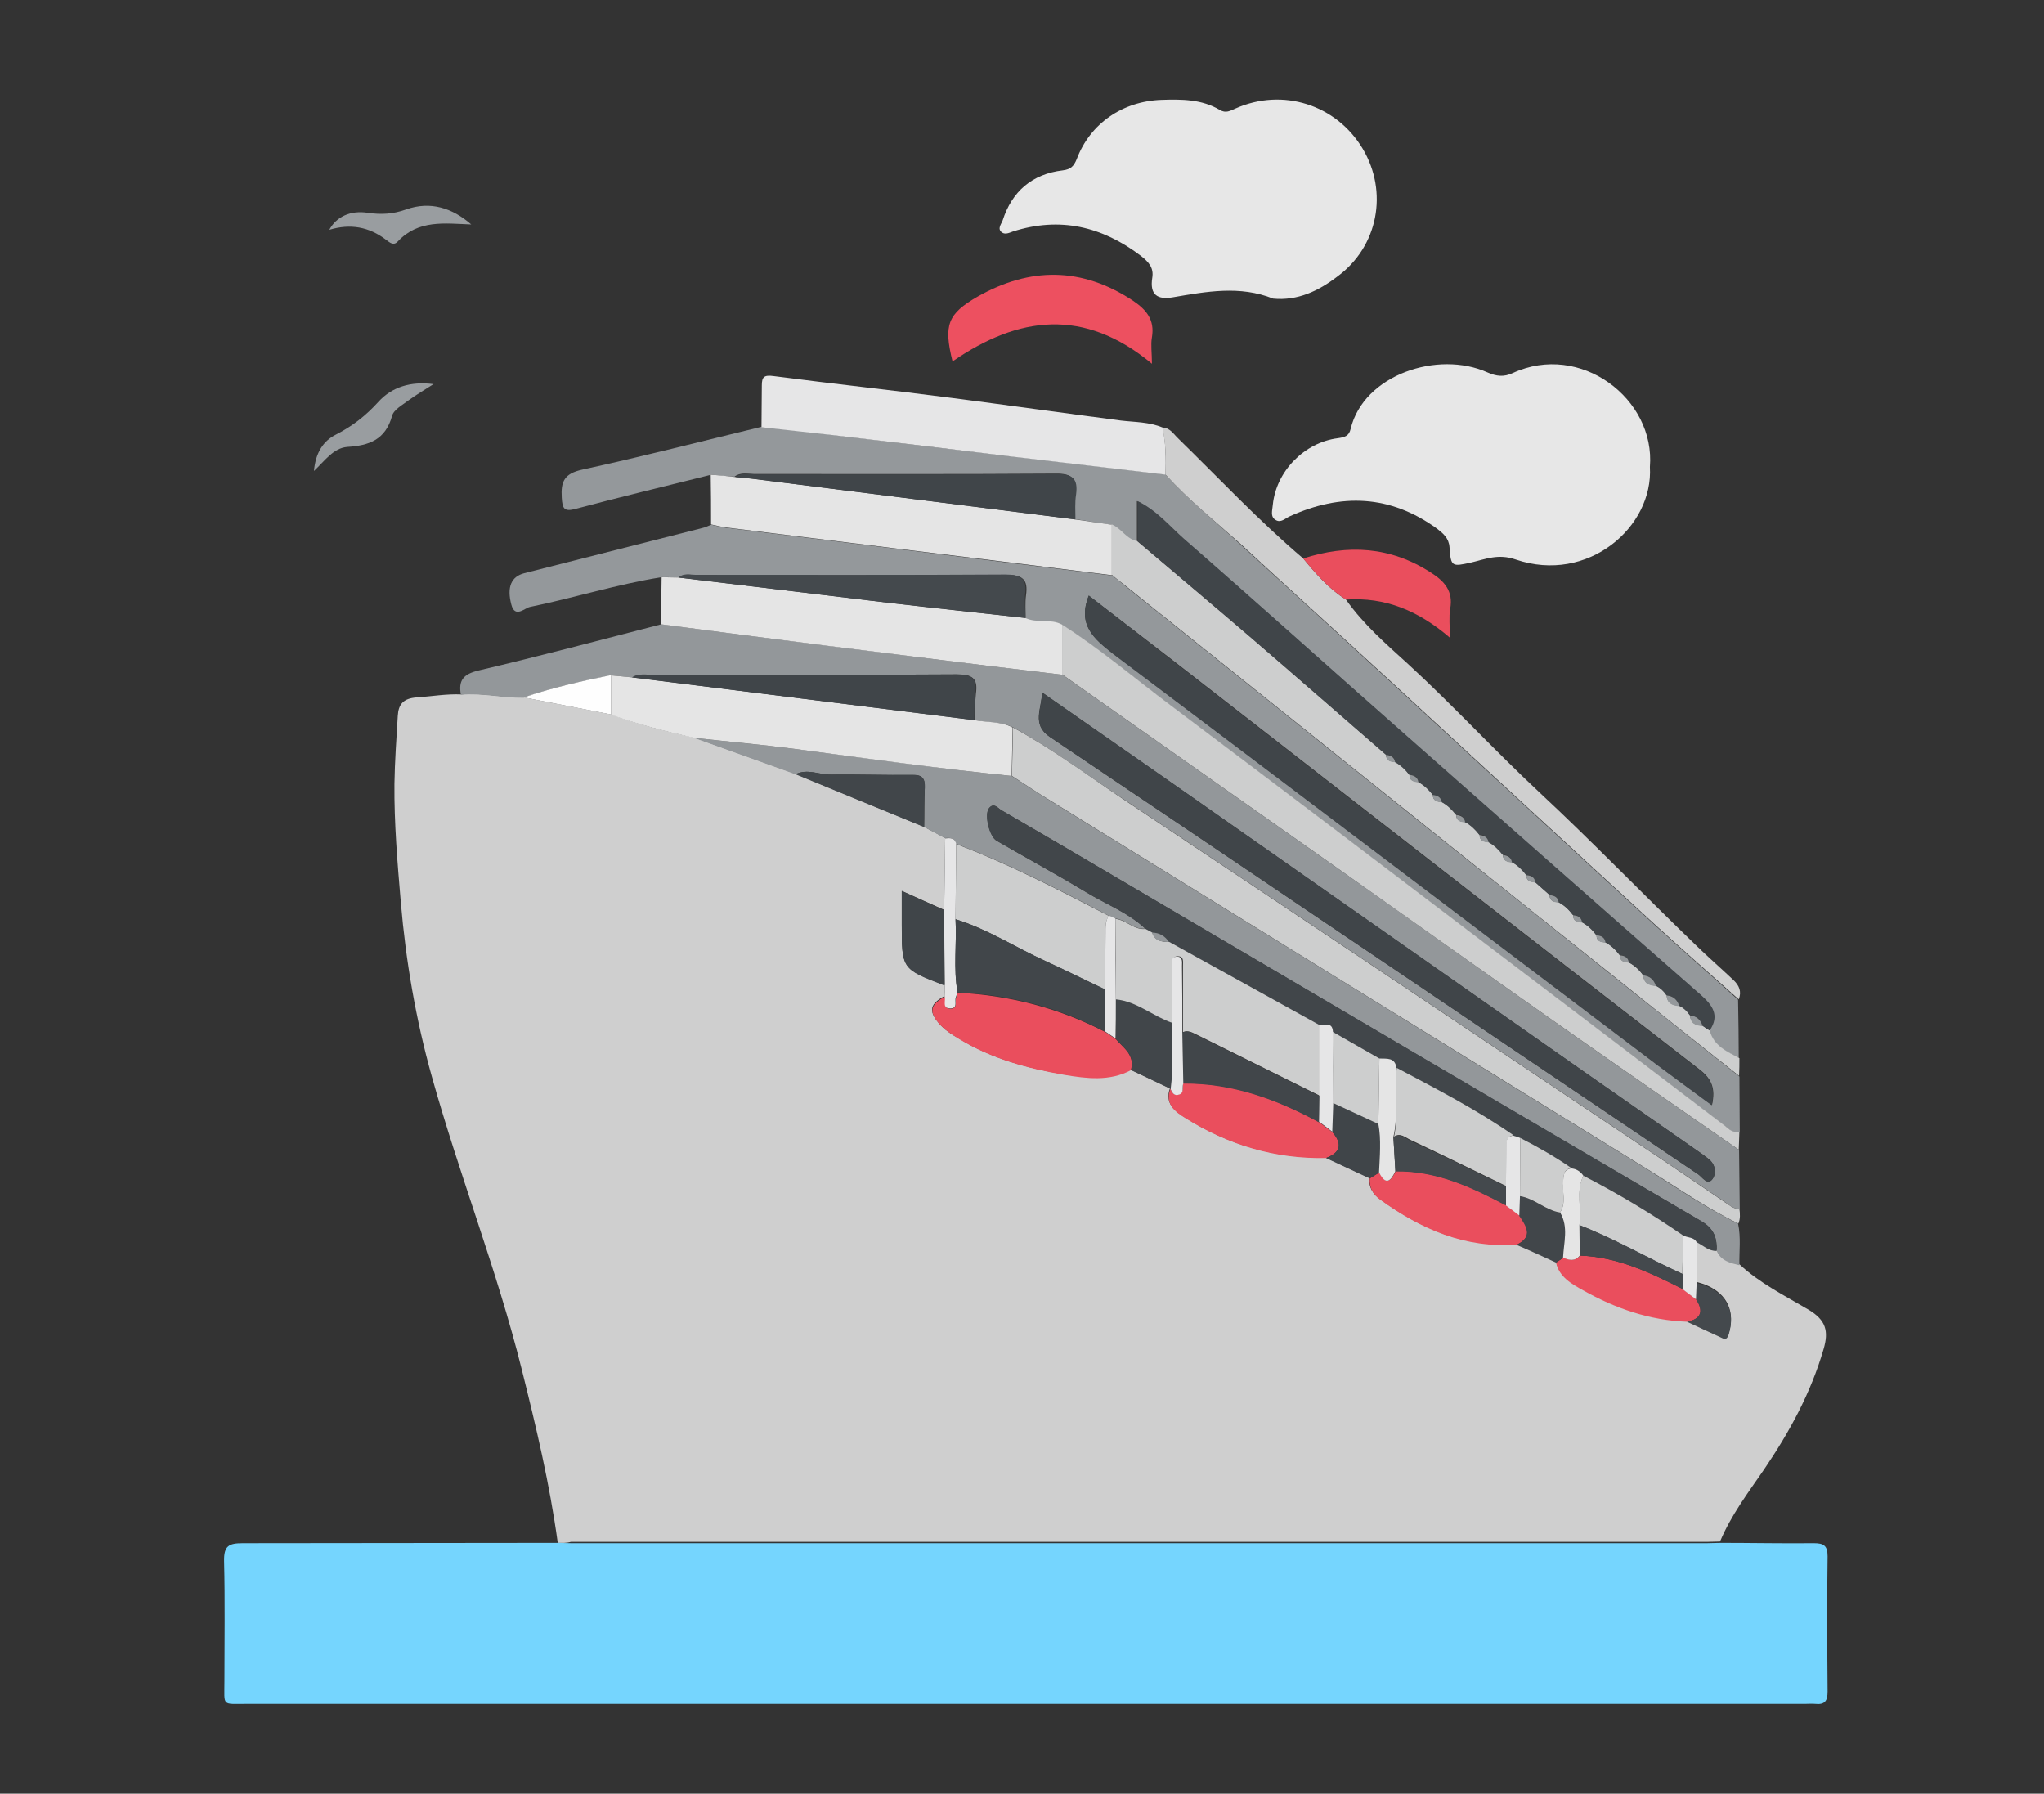 <?xml version="1.0" encoding="utf-8"?>
<!-- Generator: Adobe Illustrator 20.0.0, SVG Export Plug-In . SVG Version: 6.00 Build 0)  -->
<svg version="1.1" id="Layer_1" xmlns="http://www.w3.org/2000/svg" xmlns:xlink="http://www.w3.org/1999/xlink" x="0px" y="0px"
	 viewBox="0 0 612 537" style="enable-background:new 0 0 612 537;" xml:space="preserve">
<rect x="0" y="0" width="612" height="537" fill="#333333" stroke="none"/>
<style type="text/css">
	.st0{fill:#CFCFCF;}
	.st1{fill:#75D5FE;}
	.st2{fill:#E7E7E7;}
	.st3{fill:#93979A;}
	.st4{fill:#94989B;}
	.st5{fill:#CDCECE;}
	.st6{fill:#E5E5E5;}
	.st7{fill:#E6E6E7;}
	.st8{fill:#ED5060;}
	.st9{fill:#EA4E5D;}
	.st10{fill:#999DA0;}
	.st11{fill:#41464A;}
	.st12{fill:#404549;}
	.st13{fill:#FEFEFE;}
	.st14{fill:#44494D;}
</style>
<g>
	<path class="st0" d="M167,461.9c-2.4-17.6-6.5-34.8-10.8-52c-7.4-29.7-18.7-58.2-26.9-87.6c-4.8-17.1-7.8-34.6-9.3-52.3
		c-1-11.7-2-23.5-1.9-35.3c0.1-6.8,0.6-13.6,1-20.4c0.2-3.5,1.7-5.2,5.6-5.5c4.5-0.3,8.9-1.1,13.4-0.9c6.3-0.6,12.5,1,18.8,0.9
		c8.7,1.7,17.5,3.4,26.2,5.1c8.1,3,16.4,5.1,24.8,6.9c10.1,3.6,20.3,7.3,30.4,10.9c12.8,5.3,25.7,10.6,38.5,15.9
		c2.1,1.1,4.2,2.2,6.2,3.3c-0.1,7.2-0.2,14.3-0.3,21.5c-4-1.8-8.1-3.6-12.7-5.7c0,3.7,0,6.8,0,9.9c0,13.4,0,13.4,12.4,18.2
		c0.1,0.1,0.3,0,0.5,0c0,1.1,0,2.2-0.1,3.4c-4.4,2.4-4.8,4.4-1.8,8c1.7,2.1,4,3.5,6.3,4.8c9.6,5.9,20.3,8.8,31.3,10.6
		c6.7,1.1,13.5,2,19.9-1.4c3.9,1.9,7.9,3.8,11.8,5.6c-1.7,4.6,1.6,6.9,4.6,8.8c12.8,8.1,26.8,12.2,42,11.9c4.4,2,8.7,4.1,13.1,6.1
		c-0.3,2.8,1.1,4.9,3.2,6.4c12.2,8.8,25.4,14.6,40.9,13.4c3.9,1.8,7.8,3.6,11.8,5.3c1,4.4,4.6,6.3,8.1,8.3c9.7,5.4,19.9,9,31.1,9.4
		c3.3,1.5,6.6,3.1,9.9,4.6c1.1,0.5,2,1,2.6-0.8c2-6.5-0.4-11.8-6.8-14.5c-0.9-0.4-1.9-0.6-2.8-0.9c0-4.1,0-8.1,0-12.2
		c2,1,3.6,2.7,6,2.6c1.3,3,4,3.6,6.8,4.3c6.1,5.7,13.6,9.4,20.7,13.6c5.2,3.1,6.1,6.4,4.5,11.8c-3.8,13.1-10.2,24.8-17.8,36
		c-4.8,7-9.9,13.7-13.2,21.6c-1.3,0-2.7,0.1-4,0.1c-113.4,0-226.7,0-340.1,0C169.6,462,168.3,461.9,167,461.9z"/>
	<path class="st1" d="M167,461.9c1.3,0,2.7,0.1,4,0.1c113.4,0,226.7,0,340.1,0c1.3,0,2.7-0.1,4-0.1c9.3,0,18.7,0.2,28,0.1
		c2.9,0,4.1,0.7,4.1,3.9c-0.2,13.5-0.1,27,0,40.5c0,2.8-0.8,4-3.7,3.7c-1-0.1-2,0-3,0c-155.6,0-311.2,0-466.7,0
		c-7.5,0-6.6,0.8-6.6-6.7c0-12,0.2-24-0.1-36c-0.1-4.6,1.4-5.4,5.6-5.4C104,462,135.5,461.9,167,461.9z"/>
	<path class="st2" d="M494,139.8c1.1,17.9-18.5,35.1-40.2,27.7c-5.2-1.8-9-0.1-13.3,0.9c-5.8,1.3-6.1,1.3-6.5-4.6
		c-0.2-2.7-1.9-4.1-3.7-5.5c-14-10.2-28.8-10.7-44.2-3.7c-1.3,0.6-2.6,2-4.1,1.1c-1.8-1-1-3-0.9-4.6c1-10,9.4-18.6,19.4-19.9
		c2.1-0.3,3.4-0.6,3.9-2.8c3.9-16.2,26.1-23.6,41-16.9c2.7,1.2,4.9,1.4,7.5,0.2C473.2,102.3,495.7,119.4,494,139.8z"/>
	<path class="st2" d="M381.2,89.4c-10-4-20-2.1-30-0.4c-4.6,0.8-7-0.7-6.2-5.8c0.5-3-1-4.7-3.4-6.6c-11.6-8.8-24.2-11.8-38.3-7.3
		c-1.1,0.4-2.3,1-3.3,0.3c-1.5-1.1-0.2-2.5,0.2-3.6c2.8-8.7,8.8-13.9,18-15c2.4-0.3,3.3-1.2,4.2-3.4c4-10.6,13.7-17.3,25.4-17.7
		c6-0.2,12-0.2,17.4,3c1.8,1.1,3.1,0.3,4.7-0.4c14.1-6.3,30.2-1.2,38.1,12c7.7,12.9,4.7,29.3-7.6,38.3
		C394.8,87.1,388.5,90.1,381.2,89.4z"/>
	<path class="st3" d="M156.8,208.9c-6.3,0.1-12.5-1.5-18.8-0.9c-0.8-4.3,0.7-6.2,5.4-7.3c18.3-4.3,36.4-9.1,54.6-13.8
		c7.9,1,15.8,2.1,23.7,3.1c17.1,2.2,34.2,4.3,51.4,6.5c15,1.9,30,3.7,45,5.5c27.4,19.3,54.9,38.6,82.3,57.9
		c21.9,15.4,43.6,30.9,65.5,46.3c18.2,12.8,36.5,25.4,54.8,38.1c0.1,5.9,0.1,11.7,0.2,17.6c-1.8,0.1-3.1-1.1-4.4-2
		c-8.5-5.8-17-11.6-25.6-17.3c-51.2-34.3-102.4-68.6-153.7-102.8c-11.2-7.4-22-15.5-33.8-22c-3.6-1.8-7.7-1.4-11.5-2.2
		c0.1-2.7,0-5.3,0.3-8c0.7-4.7-1.3-5.7-5.7-5.7c-30.4,0.2-60.8,0.1-91.3,0.1c-2,0-4-0.4-5.8,0.8c-2.1-0.2-4.2-0.4-6.3-0.6
		C174.1,203.9,165.3,205.9,156.8,208.9z M312,207.3c-0.1,4.8-3.2,9.6,2.3,13.3c64.8,43.6,129.5,87.4,194.2,131
		c1.2,0.8,2.8,3.5,4.3,1.3c1.1-1.6,0.9-4.2-1.2-5.9c-0.8-0.6-1.6-1.3-2.4-1.8c-11.3-7.9-22.7-15.8-34-23.7
		c-39.6-27.7-79.1-55.4-118.6-83.1C341.8,228.1,326.9,217.7,312,207.3z"/>
	<path class="st4" d="M198.1,172.8c-13.3,2.1-26.2,6.2-39.4,8.9c-1.6,0.3-4.5,3.5-5.6-0.7c-1.4-5.3,0-8.4,3.9-9.4
		c17.7-4.5,35.4-9,53.2-13.5c1-0.2,1.9-0.7,2.8-1c1.5,0.3,2.9,0.7,4.4,0.9c17,2.1,33.9,4.2,50.9,6.3c21.6,2.7,43.1,5.3,64.7,8
		c1.2,0.9,2.3,1.8,3.5,2.8c22.4,17.9,44.8,35.9,67.2,53.8c24.3,19.5,48.7,38.9,73.1,58.4c14.6,11.7,29.3,23.3,44,35
		c0,5.6,0.1,11.1,0.1,16.7c-1.9,0.5-3-0.8-4.4-1.8c-22.7-17.3-45.4-34.6-68.1-51.8c-32.5-24.7-65-49.4-97.6-73.9
		c-10.9-8.2-21.2-17-32.7-24.3c-3.5-1.9-7.5-0.3-11-2c0-2.3-0.2-4.7,0.1-7c0.7-4.8-1.1-6.1-5.9-6.1c-30.9,0.2-61.8,0.1-92.7,0.1
		c-1.8,0-3.7-0.7-5.2,0.8C201.5,172.8,199.8,172.8,198.1,172.8z M326,178.3c-3.5,8.9,1.6,13,7.4,17.4
		c54.5,41,108.8,82.2,163.2,123.3c5.2,3.9,10.5,7.8,16,11.8c1.1-5-0.1-7.8-3.7-10.6c-52.5-40.6-104.8-81.4-157.2-122.1
		C343.1,191.5,334.6,184.9,326,178.3z"/>
	<path class="st4" d="M213,142.1c-13.5,3.4-27,6.6-40.5,10.2c-3.6,1-4.1,0-4.3-3.3c-0.3-4.8,0.7-7.2,6.1-8.4
		c18-3.9,35.8-8.5,53.6-12.8c6.9,0.7,13.9,1.4,20.8,2.3c18.1,2.2,36.2,4.4,54.3,6.5c15.3,1.8,30.6,3.6,45.9,5.4
		c6.9,7.6,15,14.1,22.5,21c15.3,14,30.7,28,46,42.1c25.9,23.8,51.8,47.8,77.8,71.6c8.3,7.6,16.8,15,25.2,22.6
		c0.1,5.8,0.2,11.7,0.2,17.5c-3.7-2-7.6-3.7-8.9-8.3c3-4.5,0.8-7.6-2.6-10.6c-30-26.3-59.9-52.7-89.8-79.1
		c-21.7-19.2-43.2-38.5-65-57.5c-4.3-3.7-8-8.3-13.9-11.3c0,4.5,0,8.3,0,12.1c-3.3-0.5-4.8-3.8-7.7-5c-3.7-0.6-7.3-1.1-11-1.7
		c0-2.5-0.2-5,0.2-7.5c0.6-4.7-1-6.2-5.9-6.1c-30.1,0.2-60.2,0.1-90.3,0.1c-1.9,0-4-0.6-5.8,0.8C217.8,142.6,215.4,142.4,213,142.1z
		"/>
	<path class="st3" d="M520.8,378.8c-2.8-0.7-5.5-1.3-6.8-4.3c0.1-3.8-0.7-6.6-4.6-8.9c-58.6-34.2-117.1-68.7-175.5-103.1
		c-11.3-6.7-22.6-13.3-34-19.9c-1.1-0.6-2.3-2.5-3.8-0.6c-1.4,1.9,0.2,8.5,2.3,9.7c8.9,5.2,18,10.1,26.8,15.4
		c5.9,3.6,12.5,6,17.7,10.9c-3.5,0.4-5.7-2.7-9-3c-0.7-0.3-1.4-0.6-2-0.9c-14.9-7.8-29.9-15.5-45.7-21.5c-0.4-2-1.9-1.7-3.3-1.7
		c-2.1-1.1-4.2-2.2-6.2-3.3c0.1-4,0-7.9,0.2-11.9c0.1-2.8-0.9-3.8-3.7-3.7c-8.1,0.1-16.2-0.2-24.3-0.1c-3.6,0.1-7.1-1.9-10.7-0.1
		c-10.1-3.6-20.3-7.3-30.4-10.9c10,1.1,20.1,2,30.1,3.3c21.7,2.8,43.3,5.9,65,8.1c3.9,2.5,7.8,5.1,11.7,7.5
		c59.5,36.7,118.9,73.5,178.5,110.2c9,5.6,17.7,11.7,27.3,16.3C521.3,370.5,520.7,374.7,520.8,378.8z"/>
	<path class="st5" d="M520.5,366.3c-9.6-4.6-18.3-10.8-27.3-16.3c-59.5-36.7-119-73.4-178.5-110.2c-4-2.4-7.8-5-11.7-7.5
		c0.1-4.9,0.2-9.7,0.3-14.5c11.8,6.4,22.6,14.5,33.8,22c51.3,34.2,102.5,68.5,153.7,102.8c8.6,5.7,17.1,11.5,25.6,17.3
		c1.4,0.9,2.6,2.1,4.4,2C521,363.3,521.1,364.9,520.5,366.3z"/>
	<path class="st5" d="M511.9,308.5c1.2,4.6,5.2,6.3,8.9,8.3c0,1.8,0,3.5-0.1,5.3c-14.7-11.6-29.4-23.3-44-35
		c-24.4-19.4-48.7-38.9-73.1-58.4c-22.4-17.9-44.8-35.9-67.2-53.8c-1.2-0.9-2.3-1.8-3.5-2.8c0-5,0-10.1,0-15.1
		c2.9,1.2,4.4,4.5,7.7,5c11.2,9.5,22.5,19,33.7,28.6c13.6,11.7,27.1,23.5,40.7,35.3c0,1.8,1.3,2.1,2.7,2.2c1.8,0.9,3.1,2.2,4.3,3.8
		c0,1.8,1.3,2.1,2.7,2.2c1.8,0.9,3.1,2.2,4.3,3.8c0,1.8,1.3,2.1,2.7,2.2c1.8,0.9,3.1,2.2,4.3,3.8c0,1.8,1.3,2.1,2.7,2.2
		c1.8,0.9,3.1,2.2,4.3,3.8c0,1.8,1.3,2.1,2.7,2.2c1.8,0.9,3.1,2.2,4.3,3.8c0,1.8,1.3,2.1,2.7,2.2c1.8,0.9,3.1,2.2,4.3,3.8
		c0,1.9,1.3,2.1,2.7,2.2c1.4,1.3,2.9,2.5,4.3,3.8c-0.1,1.9,1.3,2.1,2.7,2.2c1.7,0.9,3.1,2.2,4.3,3.8c0,1.9,1.3,2.1,2.7,2.2
		c1.7,0.9,3.1,2.2,4.3,3.8c0,1.9,1.3,2.1,2.7,2.2c1.7,0.9,3.1,2.2,4.3,3.8c0,1.9,1.3,2.1,2.7,2.2c1.7,0.9,3.1,2.2,4.3,3.8
		c0.2,2.4,1.7,3,3.8,3.2c1.4,0.6,2.4,1.6,3.2,2.8c0.2,2.4,1.7,3,3.8,3.2c1.4,0.6,2.4,1.6,3.2,2.8c0.2,2.4,1.7,3,3.8,3.2
		C510.5,307.6,511.2,308.1,511.9,308.5z"/>
	<path class="st5" d="M318,187c11.5,7.3,21.9,16.2,32.7,24.3c32.6,24.5,65.1,49.2,97.6,73.9c22.7,17.2,45.4,34.5,68.1,51.8
		c1.3,1,2.4,2.3,4.4,1.8c-0.1,1.8-0.1,3.6-0.2,5.4c-18.3-12.7-36.6-25.3-54.8-38.1c-21.9-15.4-43.7-30.9-65.5-46.3
		c-27.4-19.3-54.9-38.6-82.3-57.9C318,197,318,192,318,187z"/>
	<path class="st6" d="M332.9,157.1c0,5,0,10.1,0,15.1c-21.6-2.7-43.1-5.4-64.7-8c-17-2.1-33.9-4.2-50.9-6.3
		c-1.5-0.2-2.9-0.6-4.4-0.9c0-5,0-9.9-0.1-14.9c2.4,0.2,4.8,0.4,7.3,0.7c1.7,0.2,3.3,0.3,5,0.5c32.3,4.1,64.5,8.1,96.8,12.2
		C325.6,156,329.3,156.6,332.9,157.1z"/>
	<path class="st7" d="M349,142.1c-15.3-1.8-30.6-3.6-45.9-5.4c-18.1-2.2-36.2-4.4-54.3-6.5c-6.9-0.8-13.9-1.5-20.8-2.3
		c0-4.2,0.1-8.3,0.1-12.5c0-2.6,0.7-3.2,3.6-2.8c17.6,2.3,35.3,4.2,53,6.5c17,2.2,34,4.6,50.9,6.8c4.2,0.5,8.5,0.4,12.5,2.1
		C349.1,132.6,349.1,137.3,349,142.1z"/>
	<path class="st6" d="M318,187c0,5,0,10,0,15c-15-1.8-30-3.6-45-5.5c-17.1-2.1-34.2-4.3-51.4-6.5c-7.9-1-15.8-2.1-23.7-3.1
		c0.1-4.7,0.1-9.4,0.2-14.1c1.7,0,3.4,0.1,5,0.1c21.1,2.5,42.2,5.1,63.3,7.6c13.5,1.6,27,3,40.6,4.5
		C310.5,186.7,314.6,185.1,318,187z"/>
	<path class="st0" d="M349,142.1c0.1-4.7,0.1-9.4-1-14.1c2.3,0,3.4,2,4.8,3.3c12.4,12.1,24.2,24.7,37.4,35.9
		c3.8,4.6,7.7,9.1,12.8,12.3c5.2,7.4,12,13.3,18.6,19.3c13.5,12.4,25.9,25.9,39.3,38.4c16,14.9,31.1,30.6,46.8,45.7
		c3.7,3.6,7.6,7,11.3,10.5c1.8,1.7,2.5,3.5,1.6,5.8c-8.4-7.5-16.9-14.9-25.3-22.6c-26-23.8-51.8-47.7-77.8-71.6
		c-15.3-14.1-30.7-28-46-42.1C364,156.2,355.9,149.7,349,142.1z"/>
	<path class="st8" d="M344.9,108.9c-20.3-16.9-40-14.3-59.7-0.7c-2.7-10.9-1.5-14.2,7.5-19.4c15.7-8.9,31.2-8.9,46.5,1.2
		c4,2.7,6.6,5.7,5.7,11C344.5,103.2,344.9,105.6,344.9,108.9z"/>
	<path class="st9" d="M403,179.5c-5.1-3.2-9-7.7-12.8-12.3c13.4-4.3,26.1-3.6,38.2,4.2c4.1,2.6,6.8,5.6,5.8,10.9
		c-0.4,2.4-0.1,4.9-0.1,8.6C424.7,182.8,414.7,178.7,403,179.5z"/>
	<path class="st10" d="M141.1,67.2c-8-0.3-15.8-1.5-22,5.1c-1.3,1.4-2.4,0.3-3.5-0.5c-5.1-3.9-10.7-4.9-17-3
		c2.1-3.9,6.3-5.9,11.5-5.1c4,0.6,7.6,0.4,11.5-1C128.9,60.1,135.5,62.3,141.1,67.2z"/>
	<path class="st10" d="M94,141c0.5-5.5,2.8-9,6.6-10.9c4.9-2.5,9-5.7,12.7-9.8c4-4.4,9.6-6.2,16.5-5.3c-2.8,1.8-5.2,3.2-7.4,4.8
		c-1.8,1.4-4.5,2.8-5,4.7c-2,7.2-6.9,8.9-13.5,9.3C99.8,134.2,97.4,137.8,94,141z"/>
	<path class="st6" d="M303.2,217.8c-0.1,4.8-0.2,9.7-0.3,14.5c-21.7-2.2-43.4-5.2-65-8.1c-10-1.3-20.1-2.2-30.1-3.3
		c-8.4-1.9-16.7-4-24.8-6.9c0-3.9,0-7.9,0-11.8c2.1,0.2,4.2,0.4,6.3,0.6c34.2,4.3,68.3,8.5,102.5,12.8
		C295.5,216.3,299.6,215.9,303.2,217.8z"/>
	<path class="st11" d="M342.9,278c-5.2-4.8-11.8-7.3-17.7-10.9c-8.8-5.3-17.9-10.3-26.8-15.4c-2.2-1.2-3.8-7.8-2.3-9.7
		c1.4-1.9,2.7,0,3.8,0.6c11.4,6.6,22.7,13.3,34,19.9c58.5,34.4,117,68.8,175.5,103.1c3.9,2.3,4.7,5.1,4.6,8.9c-2.4,0.1-4-1.6-6-2.6
		c-0.9-1.6-2.7-1.3-4-2c-9.6-6.5-19.6-12.5-29.9-17.9c-0.8-1.4-2.1-2.1-3.7-2.2c-4.8-3.5-10-6.4-15.3-9c-0.7-0.3-1.3-0.5-2-0.8
		c-11.1-7.7-23.1-13.9-35-20.2c-0.5-3.2-3-2.7-5.1-2.8c-4.7-2.7-9.3-5.3-14-8c-0.1-3.2-2.5-1.7-4-2c-15-8.3-30-16.6-45-24.9
		c-1.2-1.8-2.9-2.8-5.1-2.8C344.2,278.8,343.6,278.4,342.9,278z"/>
	<path class="st9" d="M338.6,320.4c-6.4,3.4-13.2,2.5-19.9,1.4c-11-1.9-21.7-4.8-31.3-10.6c-2.3-1.4-4.5-2.8-6.3-4.8
		c-3-3.6-2.6-5.6,1.8-8c0.6,1.3-0.8,3.7,1.8,3.6c2.2-0.1,1.1-2.2,1.6-3.4c0.2-0.4,0.3-0.9,0.5-1.4c15.6,0.8,30.3,4.6,44.2,11.8
		c1,0.7,2.1,1.4,3.1,2.1C336.3,313.7,339.9,315.8,338.6,320.4z"/>
	<path class="st9" d="M397,346.7c-15.2,0.3-29.2-3.9-42-11.9c-3.1-1.9-6.3-4.2-4.6-8.8c0,0,0.1,0,0.1,0c0.4,1.2,1.1,2.1,2.5,1.6
		c1.7-0.6,0.8-2.2,1.3-3.3c14.7-0.2,27.9,4.7,40.6,11.6c1.3,1,2.6,2,4,3C401.9,342.3,401.6,345,397,346.7z"/>
	<path class="st9" d="M454.2,372.6c-15.5,1.2-28.7-4.6-40.9-13.4c-2.1-1.5-3.4-3.6-3.2-6.4c1-0.6,1.9-1.2,2.9-1.8
		c2,4,3.5,2.6,4.9-0.4c12.1-0.2,22.7,4.7,33.1,10.2c1.3,1,2.6,2,4,3C457,367,459.3,370.1,454.2,372.6z"/>
	<path class="st9" d="M505.1,395.7c-11.2-0.4-21.5-4-31.1-9.4c-3.4-1.9-7.1-3.9-8.1-8.3c0.7-0.5,1.5-1,2.2-1.5
		c1.8,0.7,3.5,1.2,5-0.6c11.2,0.4,21,5.1,30.7,10c1.4,1,2.7,2.1,4.1,3.1C510.1,392.5,509.5,394.9,505.1,395.7z"/>
	<path class="st11" d="M238.2,231.8c3.6-1.8,7.1,0.2,10.7,0.1c8.1-0.1,16.2,0.2,24.3,0.1c2.8,0,3.8,1,3.7,3.7
		c-0.2,4-0.2,7.9-0.2,11.9C263.9,242.4,251.1,237.1,238.2,231.8z"/>
	<path class="st11" d="M350.6,326c0,0-0.2,0-0.1,0c-3.9-1.9-7.9-3.8-11.8-5.6c1.3-4.5-2.3-6.7-4.6-9.4c0-3.9,0-7.9,0.1-11.8
		c6.3,0.6,11.1,5.1,16.8,7C350.9,312.8,351.5,319.4,350.6,326z"/>
	<path class="st12" d="M282.9,294.9c-0.2,0-0.3,0-0.5,0c-12.4-4.8-12.4-4.8-12.4-18.2c0-3.1,0-6.2,0-9.9c4.6,2.1,8.7,3.9,12.7,5.7
		C282.8,279.9,282.8,287.4,282.9,294.9z"/>
	<path class="st12" d="M413,351c-1,0.6-1.9,1.2-2.9,1.8c-4.4-2-8.7-4.1-13.1-6.1c4.6-1.7,4.9-4.4,1.8-7.9c0.1-2.9,0.2-5.8,0.3-8.6
		c4.5,2.1,9.1,4.2,13.6,6.3C413.6,341.3,413.1,346.2,413,351z"/>
	<path class="st11" d="M468.1,376.5c-0.7,0.5-1.5,1-2.2,1.5c-3.9-1.8-7.8-3.6-11.8-5.3c5.1-2.5,2.8-5.7,0.7-8.8
		c0.1-1.9,0.1-3.9,0.2-5.8c4.4,0.7,7.6,4.2,12,4.9C469.7,367.3,468.2,372,468.1,376.5z"/>
	<path class="st13" d="M183,202.1c0,3.9,0,7.9,0,11.8c-8.7-1.7-17.5-3.4-26.2-5.1C165.3,205.9,174.1,203.9,183,202.1z"/>
	<path class="st7" d="M282.9,294.9c-0.1-7.5-0.2-14.9-0.2-22.4c0.1-7.2,0.2-14.3,0.3-21.5c1.4-0.1,2.9-0.3,3.3,1.7
		c-0.1,7.5-0.1,15-0.2,22.5c0.4,7.3-0.7,14.6,0.6,21.9c-0.2,0.5-0.3,0.9-0.5,1.4c-0.5,1.2,0.7,3.4-1.6,3.4c-2.7,0.1-1.3-2.4-1.8-3.6
		C282.9,297.1,282.9,296,282.9,294.9z"/>
	<path class="st14" d="M505.1,395.7c4.3-0.8,5-3.2,2.7-6.7c0.1-1.6,0.1-3.3,0.2-4.9c0.9,0.3,1.9,0.5,2.8,0.9c6.4,2.7,8.8,8,6.8,14.5
		c-0.6,1.9-1.4,1.4-2.6,0.8C511.8,398.8,508.4,397.3,505.1,395.7z"/>
	<path class="st7" d="M508,384.1c-0.1,1.6-0.1,3.3-0.2,4.9c-1.4-1-2.7-2.1-4.1-3.1c0-1.5,0-3,0-4.5c0.1-3.8,0.2-7.7,0.3-11.5
		c1.3,0.7,3.2,0.4,4,2C508,376,508,380,508,384.1z"/>
	<path class="st12" d="M312,207.3c14.9,10.4,29.8,20.7,44.6,31.1c39.6,27.7,79.1,55.4,118.6,83.1c11.3,7.9,22.7,15.8,34,23.7
		c0.8,0.6,1.6,1.2,2.4,1.8c2.1,1.6,2.3,4.3,1.2,5.9c-1.5,2.2-3.1-0.4-4.3-1.3c-64.7-43.6-129.4-87.4-194.2-131
		C308.8,216.9,312,212.1,312,207.3z"/>
	<path class="st12" d="M291.7,215.6c-34.2-4.3-68.3-8.5-102.5-12.8c1.8-1.2,3.9-0.8,5.8-0.8c30.4,0,60.8,0.1,91.3-0.1
		c4.5,0,6.4,1,5.7,5.7C291.7,210.2,291.8,212.9,291.7,215.6z"/>
	<path class="st12" d="M326,178.3c8.6,6.7,17.1,13.3,25.6,19.9c52.4,40.7,104.7,81.5,157.2,122.1c3.6,2.8,4.8,5.6,3.7,10.6
		c-5.5-4.1-10.8-7.9-16-11.8c-54.4-41.1-108.7-82.3-163.2-123.3C327.6,191.3,322.5,187.1,326,178.3z"/>
	<path class="st14" d="M307,185c-13.5-1.5-27-3-40.6-4.5c-21.1-2.5-42.2-5.1-63.3-7.6c1.6-1.4,3.5-0.8,5.2-0.8
		c30.9,0,61.8,0.1,92.7-0.1c4.8,0,6.6,1.3,5.9,6.1C306.8,180.3,307,182.7,307,185z"/>
	<path class="st12" d="M429,238c-1.2-1.5-2.6-2.9-4.3-3.8c-0.2-1.6-1.2-2.2-2.7-2.2c-1.2-1.5-2.6-2.9-4.3-3.8
		c-0.2-1.6-1.2-2.2-2.7-2.2c-13.6-11.8-27.1-23.6-40.7-35.3c-11.2-9.6-22.5-19.1-33.7-28.6c0-3.8,0-7.6,0-12.1
		c5.9,2.9,9.6,7.5,13.9,11.3c21.8,19,43.3,38.4,65,57.5c29.9,26.4,59.8,52.8,89.8,79.1c3.4,3,5.7,6.1,2.6,10.6
		c-0.7-0.5-1.4-0.9-2.2-1.4c-0.6-1.9-1.8-3-3.8-3.2c-0.8-1.2-1.9-2.2-3.2-2.8c-0.6-1.9-1.8-3-3.8-3.2c-0.8-1.2-1.9-2.2-3.2-2.8
		c-0.6-1.9-1.8-3-3.8-3.2c-1.1-1.6-2.6-2.9-4.3-3.8c-0.2-1.6-1.3-2.1-2.7-2.2c-1.2-1.6-2.6-2.9-4.3-3.8c-0.2-1.6-1.3-2.1-2.7-2.2
		c-1.2-1.6-2.6-2.9-4.3-3.8c-0.2-1.6-1.3-2.1-2.7-2.2c-1.2-1.6-2.6-2.9-4.3-3.8c-0.2-1.6-1.3-2.1-2.7-2.2c-1.4-1.3-2.9-2.5-4.3-3.8
		c-0.2-1.6-1.3-2.1-2.7-2.2c-1.2-1.5-2.6-2.9-4.3-3.8c-0.2-1.6-1.2-2.2-2.7-2.2c-1.2-1.5-2.6-2.9-4.3-3.8c-0.2-1.6-1.2-2.2-2.7-2.2
		c-1.2-1.5-2.6-2.9-4.3-3.8c-0.2-1.6-1.2-2.2-2.7-2.2c-1.2-1.5-2.6-2.9-4.3-3.8C431.5,238.6,430.5,238.1,429,238z"/>
	<path class="st12" d="M322,155.5c-32.3-4.1-64.5-8.1-96.8-12.2c-1.6-0.2-3.3-0.3-5-0.5c1.8-1.4,3.8-0.8,5.8-0.8
		c30.1,0,60.2,0.1,90.3-0.1c4.9,0,6.5,1.4,5.9,6.1C321.8,150.4,322,153,322,155.5z"/>
	<path class="st5" d="M350.9,306.2c-5.8-2-10.5-6.4-16.8-7c0-8,0-16.1-0.1-24.1c3.2,0.3,5.5,3.4,9,3c0.7,0.4,1.3,0.7,2,1.1
		c0.8,2.5,2.9,2.8,5.1,2.8c15,8.3,30,16.6,45,24.9c0,7,0,14.1,0,21.1c-12.2-6.1-24.5-12.1-36.7-18.2c-1.3-0.6-2.6-1.5-4.2-0.8
		c0-6.6,0-13.3,0-19.9c0-1.1,0.3-2.7-1.3-2.8c-2.1-0.2-1.7,1.7-1.7,2.9C350.9,294.9,350.9,300.5,350.9,306.2z"/>
	<path class="st5" d="M286.1,275.2c0.1-7.5,0.1-15,0.2-22.5c15.8,6,30.7,13.7,45.7,21.5c-1.1,1.6-1,3.4-1,5.3
		c0,5.6-0.1,11.2-0.1,16.8c-6-2.9-11.9-5.8-17.9-8.6C304,283.6,295.6,278.1,286.1,275.2z"/>
	<path class="st7" d="M330.9,296.2c0-5.6,0.1-11.2,0.1-16.8c0-1.8-0.1-3.6,1-5.3c0.7,0.3,1.4,0.6,2,0.9c0,8,0,16.1,0.1,24.1
		c0,3.9,0,7.9-0.1,11.8c-1-0.7-2.1-1.4-3.1-2.1C330.9,304.7,330.9,300.5,330.9,296.2z"/>
	<path class="st4" d="M492,292c2,0.2,3.2,1.3,3.8,3.2C493.7,295.1,492.1,294.4,492,292z"/>
	<path class="st4" d="M499,298c2,0.2,3.2,1.3,3.8,3.2C500.7,301.1,499.1,300.4,499,298z"/>
	<path class="st4" d="M506,304c2,0.2,3.2,1.3,3.8,3.2C507.7,307.1,506.1,306.4,506,304z"/>
	<path class="st4" d="M443,250c1.4,0.1,2.5,0.7,2.7,2.2C444.3,252.1,443,251.8,443,250z"/>
	<path class="st4" d="M436,244c1.4,0.1,2.5,0.7,2.7,2.2C437.3,246.1,436,245.8,436,244z"/>
	<path class="st4" d="M471,274c1.4,0.1,2.5,0.6,2.7,2.2C472.3,276.1,471,275.9,471,274z"/>
	<path class="st4" d="M450,256c1.4,0.1,2.5,0.7,2.7,2.2C451.3,258.1,450,257.8,450,256z"/>
	<path class="st4" d="M429,238c1.4,0.1,2.5,0.7,2.7,2.2C430.3,240.1,429,239.8,429,238z"/>
	<path class="st4" d="M422,232c1.4,0.1,2.5,0.7,2.7,2.2C423.3,234.1,422,233.8,422,232z"/>
	<path class="st4" d="M485,286c1.4,0.1,2.5,0.6,2.7,2.2C486.3,288.1,485,287.9,485,286z"/>
	<path class="st4" d="M457,262c1.4,0.1,2.5,0.6,2.7,2.2C458.3,264.1,457,263.9,457,262z"/>
	<path class="st4" d="M415,226c1.4,0.1,2.5,0.7,2.7,2.2C416.3,228.1,415,227.8,415,226z"/>
	<path class="st4" d="M478,280c1.4,0.1,2.5,0.6,2.7,2.2C479.3,282.1,478,281.9,478,280z"/>
	<path class="st4" d="M464,268c1.4,0.1,2.5,0.6,2.7,2.2C465.3,270.1,464,269.9,464,268z"/>
	<path class="st5" d="M418.2,319.7c11.9,6.3,23.9,12.5,35,20.2c-2.3,0.3-2.1,2-2.1,3.6c0,3.9-0.1,7.8-0.1,11.6
		c-9.5-4.6-19-9.3-28.6-13.8c-1.6-0.7-3.1-2.3-5-1C418.8,333.6,417.5,326.6,418.2,319.7z"/>
	<path class="st5" d="M504,369.9c-0.1,3.8-0.2,7.7-0.3,11.5c-10.4-4.7-20.2-10.5-30.8-14.6c0.8-4.9-1.3-10,1.2-14.8
		C484.4,357.3,494.4,363.3,504,369.9z"/>
	<path class="st5" d="M412.7,336.5c-4.5-2.1-9.1-4.2-13.6-6.3c0-7.1,0-14.2-0.1-21.3c4.7,2.7,9.3,5.3,14,8
		C412.9,323.4,412.8,330,412.7,336.5z"/>
	<path class="st5" d="M467.1,363c-4.4-0.7-7.6-4.2-12-4.9c0-5.8,0.1-11.6,0.1-17.4c5.3,2.7,10.4,5.6,15.3,9
		c-2.5,0.4-2.3,2.3-2.4,4.1C467.7,356.9,469,360.1,467.1,363z"/>
	<path class="st6" d="M412.7,336.5c0.1-6.5,0.2-13.1,0.3-19.6c2.2,0.1,4.7-0.4,5.1,2.8c-0.7,6.9,0.7,13.8-0.9,20.7
		c0.2,3.4,0.4,6.8,0.6,10.2c-1.4,3.1-2.9,4.4-4.9,0.4C413.1,346.2,413.6,341.3,412.7,336.5z"/>
	<path class="st6" d="M467.1,363c1.9-2.9,0.6-6.1,0.9-9.1c0.2-1.9,0-3.7,2.4-4.1c1.6,0.1,2.8,0.9,3.7,2.2c-2.4,4.8-0.4,9.9-1.2,14.8
		c0,3,0.1,6.1,0.1,9.1c-1.4,1.8-3.2,1.4-5,0.6C468.2,372,469.7,367.3,467.1,363z"/>
	<path class="st7" d="M399.1,308.9c0,7.1,0,14.2,0.1,21.3c-0.1,2.9-0.2,5.8-0.3,8.6c-1.3-1-2.6-2-4-3c0-2.6,0-5.2,0.1-7.9
		c0-7,0-14.1,0-21.1C396.6,307.2,398.9,305.7,399.1,308.9z"/>
	<path class="st7" d="M455.2,340.7c0,5.8-0.1,11.6-0.1,17.4c-0.1,1.9-0.1,3.9-0.2,5.8c-1.3-1-2.6-2-4-3c0-1.9,0-3.8,0-5.7
		c0-3.9,0.1-7.8,0.1-11.6c0-1.6-0.2-3.4,2.1-3.6C453.8,340.2,454.5,340.4,455.2,340.7z"/>
	<path class="st3" d="M350,282c-2.2,0-4.3-0.3-5.1-2.8C347.1,279.2,348.8,280.2,350,282z"/>
	<path class="st11" d="M330.9,296.2c0,4.2,0,8.5,0,12.7c-13.8-7.3-28.6-11.1-44.2-11.8c-1.3-7.3-0.2-14.6-0.6-21.9
		c9.5,2.9,17.9,8.4,26.9,12.5C319,290.4,324.9,293.4,330.9,296.2z"/>
	<path class="st11" d="M395,328.1c0,2.6,0,5.2-0.1,7.9c-12.7-6.9-25.9-11.7-40.6-11.6c-0.1-5.1-0.2-10.2-0.3-15.3
		c1.6-0.7,2.9,0.1,4.2,0.8C370.5,315.9,382.7,322,395,328.1z"/>
	<path class="st7" d="M354,309.1c0.1,5.1,0.2,10.2,0.3,15.3c-0.5,1.1,0.4,2.8-1.3,3.3c-1.4,0.5-2-0.5-2.5-1.6
		c0.9-6.6,0.3-13.3,0.3-19.9c0-5.6,0-11.3,0.1-16.9c0-1.2-0.4-3,1.7-2.9c1.6,0.1,1.3,1.7,1.3,2.8C354,295.8,354,302.4,354,309.1z"/>
	<path class="st14" d="M450.9,355.2c0,1.9,0,3.8,0,5.7c-10.4-5.5-20.9-10.4-33.1-10.2c-0.2-3.4-0.4-6.8-0.6-10.2c2-1.3,3.5,0.2,5,1
		C431.9,345.9,441.4,350.6,450.9,355.2z"/>
	<path class="st14" d="M473.1,375.9c0-3-0.1-6.1-0.1-9.1c10.6,4.1,20.5,9.9,30.8,14.6c0,1.5,0,3,0,4.5
		C494,381,484.3,376.3,473.1,375.9z"/>
</g>
</svg>
